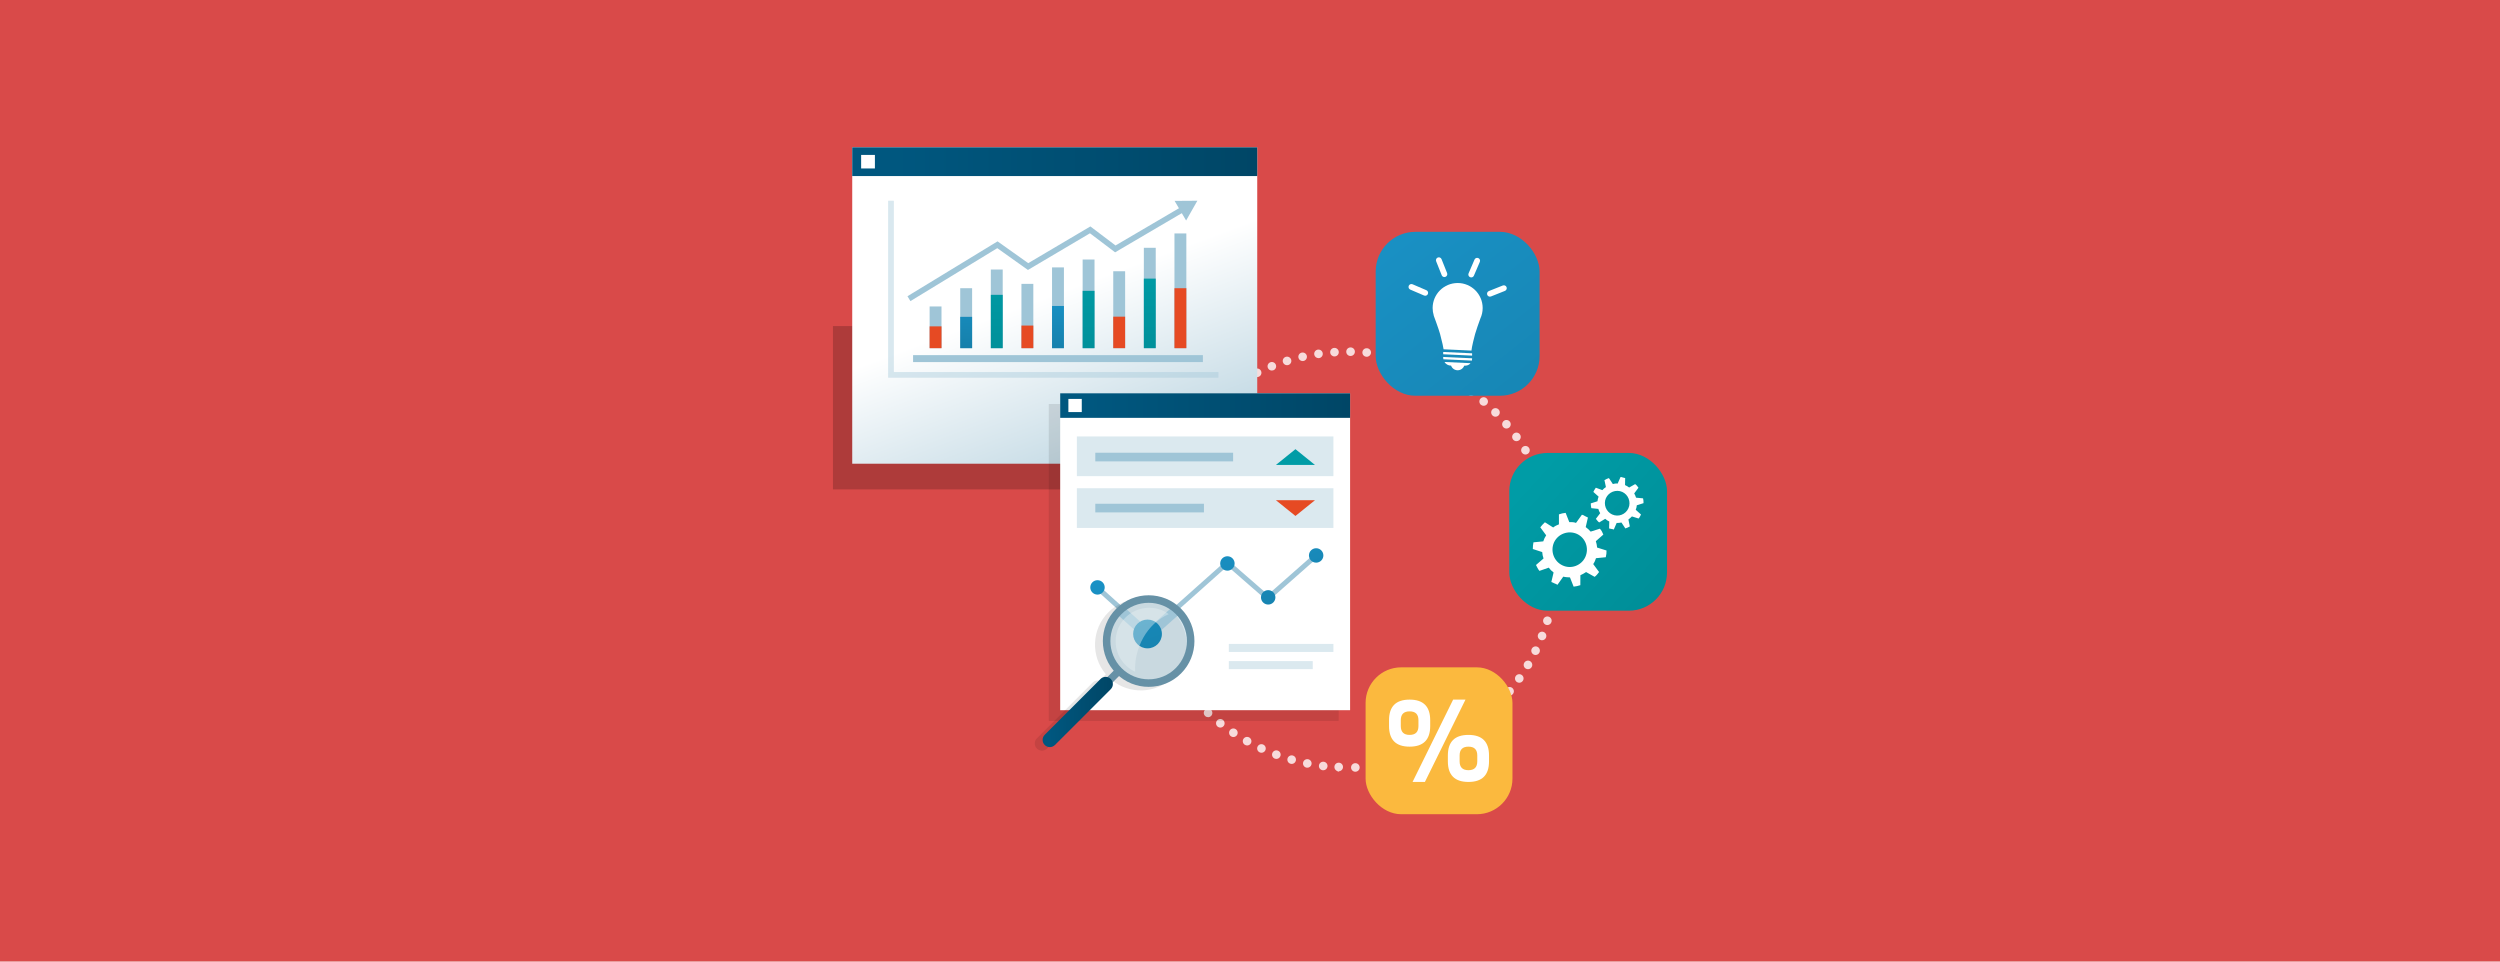 <?xml version="1.0" encoding="UTF-8"?><svg id="a" xmlns="http://www.w3.org/2000/svg" xmlns:xlink="http://www.w3.org/1999/xlink" viewBox="0 0 1300 500"><defs><linearGradient id="g" x1="520.87" y1="84.58" x2="576.45" y2="234.23" gradientUnits="userSpaceOnUse"><stop offset=".46" stop-color="#fff"/><stop offset="1" stop-color="#c7dce6"/></linearGradient><linearGradient id="h" x1="443.16" y1="84.08" x2="653.76" y2="84.08" gradientUnits="userSpaceOnUse"><stop offset=".1" stop-color="#00577f"/><stop offset="1" stop-color="#004666"/></linearGradient><linearGradient id="i" x1="503.66" y1="150.79" x2="501.99" y2="180.28" gradientUnits="userSpaceOnUse"><stop offset=".06" stop-color="#1991c5"/><stop offset="1" stop-color="#1680ab"/></linearGradient><linearGradient id="j" x1="518.63" y1="134.8" x2="518.07" y2="193.23" gradientUnits="userSpaceOnUse"><stop offset=".06" stop-color="#009ca6"/><stop offset="1" stop-color="#008d97"/></linearGradient><linearGradient id="k" x1="551.09" y1="153.47" x2="549.42" y2="182.97" xlink:href="#i"/><linearGradient id="l" x1="566.36" y1="135.25" x2="565.8" y2="193.68" xlink:href="#j"/><linearGradient id="m" x1="598.15" y1="135.55" x2="597.6" y2="193.98" xlink:href="#j"/><linearGradient id="n" x1="712.72" y1="106.35" x2="835.78" y2="260.89" xlink:href="#i"/><linearGradient id="o" x1="551.3" y1="210.9" x2="702.05" y2="210.9" xlink:href="#h"/><linearGradient id="p" x1="568.65" y1="299.66" x2="587.57" y2="353.08" xlink:href="#i"/><linearGradient id="q" x1="632.6" y1="277.01" x2="651.52" y2="330.43" gradientTransform="translate(776.8 -395.5) rotate(76.72)" xlink:href="#i"/><linearGradient id="r" x1="645.89" y1="272.3" x2="664.81" y2="325.73" gradientTransform="translate(412.8 -375.33) rotate(45)" xlink:href="#i"/><linearGradient id="s" x1="674.91" y1="262.03" x2="693.83" y2="315.45" xlink:href="#i"/><linearGradient id="t" x1="542.16" y1="370.23" x2="578.68" y2="370.23" xlink:href="#h"/><linearGradient id="u" x1="581.58" y1="286.95" x2="604.56" y2="351.81" xlink:href="#i"/><linearGradient id="v" x1="790.97" y1="244.61" x2="868.61" y2="315.7" xlink:href="#j"/></defs><rect x="-16.94" y="-12.61" width="1320.56" height="521.84" style="fill:#d94a49;"/><g><g style="opacity:.8;"><path d="m704.78,401.31c-1.23,0-2.23-1-2.23-2.23s.97-2.2,2.18-2.23c1.21-.04,2.24.91,2.29,2.13.05,1.23-.9,2.26-2.13,2.32-.03,0-.09,0-.12,0Zm-8.66-.25c-1.23,0-2.23-1-2.23-2.23s.97-2.2,2.18-2.23c1.21-.04,2.24.91,2.29,2.13.05,1.23-.9,2.26-2.13,2.32-.03,0-.09,0-.12,0Zm.21.19l.09-2.22-.12,2.22c-1.23-.05-2.18-1.08-2.14-2.31.05-1.23,1.08-2.18,2.31-2.14l-.06,2.23-.09,2.22Zm16.8-.54c-1.15,0-2.12-.88-2.22-2.05-.1-1.21.79-2.27,1.99-2.39,1.2-.14,2.31.73,2.46,1.94.15,1.22-.71,2.33-1.93,2.48-.03,0-.09.01-.12.01-.06,0-.12,0-.18,0Zm-25.05-.16c-.09,0-.19,0-.28-.02l.28-2.21-.29,2.21c-1.22-.15-2.09-1.25-1.94-2.48.15-1.22,1.25-2.09,2.48-1.94,0,0,.03,0,.04,0,1.22.15,2.09,1.27,1.93,2.49-.14,1.13-1.1,1.95-2.21,1.95Zm33.34-1.08c-1.07,0-2.01-.77-2.19-1.86-.2-1.2.6-2.33,1.79-2.55,1.2-.24,2.36.53,2.61,1.73.25,1.2-.52,2.38-1.72,2.63-.03,0-.08.02-.11.02-.12.02-.25.03-.37.03Zm-41.61-.26c-.14,0-.29-.01-.44-.04-1.19-.22-1.98-1.36-1.78-2.55.2-1.21,1.35-2.03,2.56-1.83.03,0,.08.02.11.02,1.2.25,1.98,1.43,1.73,2.63-.22,1.05-1.14,1.77-2.18,1.77Zm-.03-2.1h0s.03-.13.03-.13l-.03.13Zm49.8.49c-.95,0-1.84-.62-2.13-1.58-.36-1.18.31-2.42,1.48-2.78.04-.01.1-.03.13-.04,1.19-.3,2.4.43,2.7,1.62.3,1.19-.42,2.39-1.6,2.69-.2.05-.39.08-.59.08Zm.05-2.16h0s-.02-.08-.02-.08l.02.08Zm-57.96,1.8c-.21,0-.42-.03-.62-.09-1.16-.32-1.85-1.51-1.56-2.68.3-1.19,1.51-1.92,2.7-1.62.04,0,.1.03.13.04,1.18.36,1.84,1.6,1.48,2.78-.29.96-1.17,1.58-2.13,1.58Zm-.02-2.16h0s.02-.07.02-.07l-.02.07Zm65.94.01c-.89,0-1.73-.54-2.07-1.42-.45-1.14.12-2.44,1.26-2.88.03-.01.08-.03.11-.04,1.16-.4,2.43.21,2.83,1.37.4,1.16-.2,2.42-1.36,2.83-.25.09-.51.14-.77.14Zm.07-2.1h0s-.05-.13-.05-.13l.05.13Zm-73.95,1.65c-.24,0-.49-.04-.73-.12-.03,0-.08-.03-.11-.04-1.14-.45-1.71-1.74-1.26-2.88.44-1.13,1.71-1.7,2.85-1.28,1.15.41,1.75,1.67,1.35,2.83-.32.92-1.18,1.49-2.1,1.49Zm81.66-2.66c-.86,0-1.68-.5-2.04-1.34-.49-1.13.03-2.44,1.15-2.93,1.12-.49,2.44.02,2.93,1.13s.01,2.42-1.1,2.93c-.01,0-.05.02-.06.03-.29.13-.59.19-.89.19Zm-89.4-.54c-.31,0-.62-.06-.92-.2-.03-.01-.07-.03-.1-.05-1.1-.55-1.55-1.89-1-2.99.54-1.09,1.86-1.54,2.95-1.01,1.11.51,1.59,1.83,1.09,2.94-.37.82-1.18,1.31-2.03,1.31Zm96.91-3.17c-.8,0-1.58-.43-1.97-1.19-.57-1.09-.15-2.43.94-3.01,1.08-.59,2.43-.19,3.02.89.59,1.08.19,2.43-.89,3.02-.01,0-.05.02-.06.03-.33.17-.68.25-1.03.25Zm-104.37-.63c-.37,0-.75-.09-1.1-.29l1.1-1.93-1.11,1.93c-1.08-.59-1.47-1.94-.88-3.01.59-1.08,1.95-1.47,3.03-.88.01,0,.05.03.06.03,1.07.61,1.44,1.97.83,3.04-.41.72-1.16,1.12-1.94,1.12Zm111.57-3.66c-.7,0-1.39-.33-1.83-.95-.71-1.01-.46-2.39.55-3.1.03-.02.09-.06.13-.08,1.05-.65,2.42-.32,3.06.72.64,1.04.33,2.39-.7,3.05-.37.25-.8.36-1.22.36Zm.05-2.19h0s-.03-.05-.03-.05l.03.05Zm-118.78,1.48c-.41,0-.83-.12-1.2-.36,0,0-.04-.02-.04-.03-1.02-.68-1.3-2.06-.62-3.09.68-1.02,2.06-1.3,3.09-.62,1.02.68,1.31,2.06.64,3.08-.43.65-1.14,1.01-1.86,1.01Zm125.57-4.13c-.68,0-1.35-.31-1.78-.89-.74-.98-.54-2.38.45-3.12.96-.76,2.35-.59,3.12.38.76.96.59,2.37-.38,3.14-.01.01-.05.04-.06.05-.4.3-.87.45-1.33.45Zm-132.35-.78c-.48,0-.96-.16-1.37-.48l-.02-.02c-.96-.76-1.13-2.16-.37-3.13.76-.97,2.16-1.13,3.13-.37.96.76,1.14,2.17.38,3.13-.44.56-1.09.85-1.75.85Zm138.8-4.57c-.59,0-1.18-.23-1.62-.7-.84-.89-.8-2.3.09-3.15.02-.02.05-.05.07-.06.92-.82,2.33-.73,3.14.18.81.92.73,2.32-.18,3.14-.43.39-.97.59-1.51.59Zm.17-2.07h0s-.16-.17-.16-.17l.15.17Zm-145.34,1.22c-.55,0-1.09-.2-1.52-.6-.9-.82-.97-2.21-.16-3.12.82-.92,2.22-1,3.14-.18.02.01.05.05.07.06.89.84.93,2.25.09,3.15-.44.46-1.03.7-1.62.7Zm-.17-2.04h-.01s.18-.18.18-.18l-.17.18Zm151.37-2.93c-.55,0-1.1-.2-1.53-.61-.9-.84-.94-2.25-.1-3.15l1.64,1.51,1.6,1.54c-.44.47-1.03.7-1.62.7Zm5.56-6.27c-.51,0-1.02-.17-1.43-.52-.93-.79-1.06-2.17-.29-3.11.76-.95,2.16-1.11,3.12-.35.96.76,1.13,2.16.37,3.12-.01.02-.05.06-.06.08-.44.52-1.07.79-1.7.79Zm5.05-6.67c-.44,0-.89-.13-1.27-.4-1.01-.7-1.25-2.09-.55-3.1.7-1.01,2.1-1.26,3.11-.56,1.01.71,1.26,2.08.55,3.09l-.02.02c-.43.62-1.12.95-1.83.95Zm4.52-7.05c-.4,0-.8-.11-1.17-.33-1.04-.64-1.36-1.99-.74-3.03.62-1.05,1.97-1.42,3.03-.81,1.07.61,1.44,1.97.83,3.03-.01.02-.04.07-.05.09-.42.68-1.15,1.05-1.89,1.05Zm3.96-7.38c-.31,0-.62-.06-.92-.2-1.12-.51-1.61-1.83-1.11-2.95.01-.03.03-.07.05-.1.55-1.1,1.89-1.54,2.99-1,1.09.55,1.54,1.87,1,2.97-.38.8-1.18,1.27-2.01,1.27Zm.15-2.18h0s-.15-.07-.15-.07l.14.07Zm3.22-5.48c-.28,0-.57-.05-.84-.17-1.14-.47-1.68-1.77-1.22-2.9.46-1.13,1.76-1.69,2.89-1.24,1.14.45,1.7,1.73,1.25,2.87,0,.01-.02.05-.02.06-.35.86-1.18,1.38-2.06,1.38Zm2.77-7.91c-.21,0-.42-.03-.63-.09-1.17-.35-1.85-1.57-1.51-2.75,0,0,.01-.04.01-.05.36-1.18,1.6-1.84,2.78-1.48,1.18.36,1.84,1.6,1.48,2.78l-2.13-.65,2.13.65c-.29.96-1.18,1.59-2.14,1.59Zm2.15-8.09c-.19,0-.37-.02-.56-.07-1.17-.31-1.88-1.49-1.61-2.66.26-1.19,1.43-1.94,2.63-1.7,1.2.25,1.98,1.43,1.72,2.63,0,.04-.02.1-.03.13-.26,1-1.16,1.66-2.15,1.66Zm1.51-8.24c-.12,0-.24-.01-.37-.03-1.2-.2-2.01-1.32-1.84-2.52.17-1.21,1.27-2.06,2.48-1.91,1.22.15,2.08,1.26,1.93,2.48,0,.03-.01.09-.02.12-.18,1.09-1.12,1.86-2.19,1.86Zm.87-8.33s-.06,0-.09,0c-1.23-.05-2.18-1.09-2.13-2.32,0-.03,0-.09,0-.12.1-1.23,1.18-2.14,2.4-2.04,1.22.1,2.13,1.16,2.04,2.38-.07,1.18-1.05,2.09-2.22,2.09Zm.13-2.24h0s-.14-.01-.14-.01h.13Zm.09-6.12c-1.19,0-2.17-.94-2.22-2.13,0-.03,0-.09,0-.12,0-1.23,1-2.23,2.23-2.23s2.22.99,2.23,2.21c.03,1.21-.92,2.22-2.13,2.27-.03,0-.06,0-.09,0Zm0-2.25h.12s0,0,0,0h-.12Zm2.23,0h0,0Zm-2.64-6.11c-1.15,0-2.12-.88-2.22-2.04l2.22-.21,2.22-.18-2.22.18,2.22-.16c.1,1.23-.81,2.3-2.03,2.4-.06,0-.13,0-.19,0Zm-1.06-8.31c-1.07,0-2.02-.78-2.19-1.87-.2-1.21.62-2.37,1.83-2.57,1.21-.2,2.35.61,2.56,1.82,0,0,0,.03,0,.03.2,1.21-.62,2.36-1.84,2.56-.12.02-.24.03-.36.03Zm-1.7-8.2c-1,0-1.91-.68-2.16-1.69-.3-1.19.42-2.41,1.61-2.71,1.19-.3,2.4.41,2.7,1.59,0,0,0,.03,0,.04.3,1.19-.43,2.4-1.62,2.7-.18.05-.36.07-.54.07Zm-2.33-8.05c-.94,0-1.82-.6-2.12-1.54-.39-1.15.23-2.41,1.38-2.81,1.16-.4,2.43.21,2.83,1.37.01.03.03.09.04.12.35,1.18-.32,2.42-1.5,2.77-.21.06-.43.09-.64.09Zm-2.95-7.84c-.85,0-1.67-.49-2.04-1.32-.01-.03-.03-.08-.04-.1-.46-1.14.1-2.44,1.24-2.89,1.14-.45,2.43.09,2.89,1.22.47,1.12-.04,2.41-1.15,2.9-.29.13-.6.19-.9.19Zm.13-2.31l-.14.06.14-.06Zm-3.66-5.27c-.8,0-1.57-.43-1.98-1.17,0-.02-.03-.06-.04-.08-.56-1.09-.13-2.44.97-3,1.09-.56,2.44-.13,3,.97l-1.98,1.01,1.98-1.01c.59,1.08.18,2.42-.9,3-.33.18-.7.27-1.05.27Zm-4.16-7.31c-.73,0-1.45-.36-1.88-1.03,0,0-.02-.04-.03-.04-.65-1.05-.32-2.42.72-3.06,1.05-.65,2.42-.32,3.06.72l-1.89,1.17,1.9-1.17c.65,1.04.34,2.41-.7,3.07-.37.23-.78.34-1.19.34Zm-4.68-6.94c-.67,0-1.33-.3-1.77-.87-.02-.03-.06-.07-.07-.1-.71-1.01-.46-2.4.55-3.1,1-.7,2.38-.46,3.09.53.71.97.52,2.34-.44,3.08-.4.31-.88.46-1.36.46Zm.07-2.31l-.08.06.08-.06Zm-5.28-4.26c-.63,0-1.26-.27-1.7-.79-.79-.94-.68-2.34.25-3.14.93-.79,2.32-.7,3.12.23,0,0,.03.04.04.04.79.94.67,2.34-.27,3.14-.42.35-.93.52-1.43.52Zm-5.71-6.15c-.56,0-1.11-.21-1.54-.63,0,0-.03-.03-.04-.04-.87-.87-.87-2.28,0-3.15.87-.87,2.28-.87,3.15,0l-1.57,1.57,1.58-1.57c.87.86.88,2.27.02,3.14-.44.44-1.01.67-1.59.67Zm-151.29-1.46c-.59,0-1.18-.23-1.62-.7-.84-.89-.8-2.3.09-3.15l1.53,1.62-1.52-1.62c.89-.84,2.3-.82,3.14.07.85.88.83,2.28-.05,3.13,0,0-.03.03-.04.04-.43.41-.98.61-1.53.61Zm145.15-4.22c-.51,0-1.03-.18-1.45-.54-.93-.8-1.05-2.21-.25-3.14.79-.93,2.18-1.06,3.12-.27,0,0,.03.03.04.03.93.8,1.04,2.21.23,3.14-.44.51-1.06.77-1.69.77Zm-138.88-1.36c-.65,0-1.29-.28-1.72-.81-.78-.95-.65-2.35.31-3.12l.02-.02c.95-.78,2.35-.63,3.13.32.78.95.63,2.35-.32,3.13-.42.34-.92.5-1.42.5Zm132.32-3.83c-.46,0-.92-.14-1.32-.43-.99-.73-1.21-2.12-.49-3.11.72-.99,2.1-1.22,3.09-.5,0,0,.03.02.04.03.99.73,1.2,2.12.47,3.11-.44.59-1.11.91-1.79.91Zm-125.64-1.24c-.7,0-1.39-.33-1.83-.94-.71-1.01-.47-2.39.54-3.09l.02-.02c1.01-.7,2.39-.46,3.1.55.71,1.01.46,2.4-.55,3.1-.39.27-.84.41-1.29.41Zm118.69-3.43c-.4,0-.81-.11-1.18-.34-1.04-.65-1.37-2.03-.72-3.07.65-1.04,2.01-1.37,3.05-.72,0,0,.03.02.03.02,1.04.65,1.36,2.02.71,3.07-.42.68-1.15,1.05-1.89,1.05Zm-111.65-1.11c-.76,0-1.5-.39-1.92-1.08-.63-1.06-.29-2.42.76-3.04h.02c1.06-.64,2.42-.3,3.05.76.63,1.06.28,2.42-.77,3.05-.36.21-.75.32-1.15.32Zm104.35-3.01c-.35,0-.7-.08-1.03-.26-1.09-.56-1.52-1.89-.98-2.98.55-1.1,1.88-1.55,2.98-1,.02.01.07.04.1.05,1.08.59,1.47,1.94.88,3.02-.4.74-1.17,1.16-1.95,1.16Zm-97-.95c-.82,0-1.6-.45-1.99-1.23-.55-1.1-.1-2.44,1-2.99.01,0,.05-.02.06-.03,1.11-.53,2.44-.06,2.97,1.05.53,1.11.06,2.44-1.05,2.97-.32.16-.66.23-.99.23Zm89.41-2.58c-.27,0-.54-.05-.81-.15-.02,0-.07-.03-.1-.04-1.13-.49-1.65-1.8-1.16-2.93.49-1.12,1.79-1.64,2.91-1.17,1.12.46,1.67,1.74,1.23,2.87-.34.88-1.18,1.42-2.07,1.42Zm.04-2.4l-.07.16.07-.16Zm-81.79,1.59c-.89,0-1.73-.54-2.07-1.42-.45-1.14.12-2.44,1.26-2.88l.81,2.07-.81-2.07c1.14-.45,2.43.1,2.89,1.24.46,1.14-.08,2.42-1.22,2.89-.01,0-.05.02-.06.02-.27.1-.54.15-.81.15Zm73.9-2.12c-.24,0-.49-.04-.73-.12-1.17-.38-1.8-1.63-1.42-2.8.38-1.17,1.65-1.8,2.81-1.42.01,0,.05.02.07.02,1.16.4,1.78,1.67,1.37,2.83-.32.92-1.18,1.5-2.1,1.5Zm-66-.66c-.95,0-1.84-.62-2.13-1.58-.36-1.18.31-2.42,1.48-2.78l.65,2.13-.64-2.13c1.17-.36,2.42.29,2.79,1.46.37,1.17-.29,2.42-1.46,2.79,0,0-.04.01-.04.01-.22.07-.43.1-.65.1Zm57.95-1.66c-.17,0-.34-.02-.52-.06,0,0-.04,0-.05-.01-1.19-.3-1.92-1.51-1.62-2.7.3-1.19,1.51-1.92,2.7-1.62l-.54,2.16.55-2.16c1.19.29,1.93,1.5,1.64,2.69-.25,1.02-1.15,1.7-2.16,1.7Zm-49.83-.5c-1.02,0-1.95-.7-2.18-1.74-.27-1.2.47-2.38,1.66-2.65,0,0,.04,0,.05-.01,1.2-.26,2.39.5,2.65,1.7.26,1.2-.5,2.39-1.7,2.65-.16.03-.32.05-.48.05Zm41.63-1.18c-.12,0-.24,0-.37-.03-1.21-.2-2.04-1.35-1.84-2.56.2-1.21,1.34-2.03,2.55-1.83h.03c1.21.21,2.03,1.35,1.83,2.57-.18,1.09-1.12,1.86-2.19,1.86Zm-33.39-.34c-1.09,0-2.05-.8-2.21-1.91-.17-1.21.66-2.34,1.87-2.52,0,0,.04,0,.04,0,1.22-.17,2.34.68,2.51,1.9.17,1.22-.68,2.34-1.9,2.51-.1.01-.21.02-.31.02Zm25.08-.71c-.07,0-.15,0-.22-.01-1.23-.1-2.13-1.18-2.03-2.4.1-1.23,1.18-2.14,2.41-2.03.01,0,.05,0,.06,0,1.22.12,2.12,1.21,1.99,2.44-.11,1.15-1.08,2-2.21,2Zm-16.77-.17c-1.17,0-2.15-.91-2.22-2.09-.08-1.23.86-2.28,2.08-2.36l.14,2.22-.13-2.22c1.22-.08,2.28.84,2.37,2.06.09,1.22-.81,2.28-2.03,2.38-.01,0-.05,0-.07,0-.05,0-.09,0-.14,0Zm8.4-.24s-.03,0-.05,0c-1.23,0-2.22-1-2.22-2.23s1.01-2.23,2.24-2.23c.01,0,.06,0,.07,0,1.23.02,2.21,1.04,2.18,2.27-.02,1.21-1.02,2.18-2.22,2.18Z" style="fill:#fff;"/></g><g><g><rect x="433.14" y="169.56" width="210.6" height="84.92" style="opacity:.2;"/><rect x="443.16" y="76.61" width="210.6" height="164.52" style="fill:url(#g);"/><rect x="443.16" y="76.61" width="210.6" height="14.94" style="fill:url(#h);"/><rect x="447.79" y="80.56" width="7.16" height="7.04" style="fill:#fff;"/></g><g><g><g><g><rect x="483.4" y="159.36" width="6.18" height="21.7" style="fill:#9fc5d7;"/><rect x="483.4" y="169.71" width="6.18" height="11.34" style="fill:#e64a23;"/></g><g><rect x="499.32" y="149.87" width="6.18" height="31.19" style="fill:#9fc5d7;"/><rect x="499.32" y="164.75" width="6.18" height="16.3" style="fill:url(#i);"/></g><g><rect x="515.23" y="140.15" width="6.18" height="40.9" style="fill:#9fc5d7;"/><rect x="515.23" y="153.31" width="6.18" height="27.75" style="fill:url(#j);"/></g><g><rect x="531.15" y="147.61" width="6.18" height="33.45" style="fill:#9fc5d7;"/><rect x="531.15" y="169.29" width="6.18" height="11.77" style="fill:#e64a23;"/></g><g><rect x="547.06" y="139.05" width="6.18" height="42" style="fill:#9fc5d7;"/><rect x="547.06" y="159.1" width="6.18" height="21.96" style="fill:url(#k);"/></g><g><rect x="562.97" y="134.95" width="6.18" height="46.1" style="fill:#9fc5d7;"/><rect x="562.97" y="151.23" width="6.18" height="29.83" style="fill:url(#l);"/></g><g><rect x="578.89" y="141.05" width="6.18" height="40" style="fill:#9fc5d7;"/><rect x="578.89" y="164.67" width="6.18" height="16.38" style="fill:#e64a23;"/></g><g><rect x="594.8" y="128.85" width="6.18" height="52.2" style="fill:#9fc5d7;"/><rect x="594.8" y="144.88" width="6.18" height="36.17" style="fill:url(#m);"/></g><g><rect x="610.72" y="121.39" width="6.18" height="59.66" style="fill:#9fc5d7;"/><rect x="610.72" y="149.87" width="6.18" height="31.19" style="fill:#e64a23;"/></g></g><rect x="474.8" y="184.67" width="150.7" height="3.62" style="fill:#9fc5d7;"/></g><g><polygon points="473.42 156.58 471.88 154.04 518.72 125.5 534.68 136.84 566.99 117.74 580.07 127.64 614.53 107.41 616.03 109.97 579.86 131.21 566.78 121.31 534.53 140.38 518.59 129.05 473.42 156.58" style="fill:#9fc5d7;"/><polygon points="616.78 114.67 622.63 104.38 610.79 104.46 616.78 114.67" style="fill:#9fc5d7;"/></g><g style="opacity:.4;"><polygon points="633.6 196.42 461.83 196.42 461.83 104.38 464.8 104.38 464.8 193.45 633.6 193.45 633.6 196.42" style="fill:#9fc5d7;"/></g></g></g><g><rect x="715.35" y="120.55" width="85.24" height="85.24" rx="20.65" ry="20.65" style="fill:url(#n);"/><g><path d="m757.98,147.17c-7.18,0-13.01,5.82-13.01,13.01,0,1.35.21,2.65.59,3.87h-.04s2.65,7.15,3.31,9.6c1.24,4.63,1.68,6.96,1.83,7.98l14.5.67c.01-.17.16-2.13,1.91-8.66.46-1.72,1.91-5.76,2.72-8.01.77-1.66,1.2-3.51,1.2-5.46,0-7.18-5.82-13.01-13.01-13.01Z" style="fill:#fff;"/><path d="m750.46,185.62v.43c0,.26.03.52.08.77l14.84.69c.07-.28.11-.57.11-.87v-.33s-.02,0-.03,0l-15-.7Z" style="fill:#fff;"/><path d="m750.46,183.02v1.2s.02,0,.03,0l15,.7v-1.2s-.02,0-.03,0l-15-.7Z" style="fill:#fff;"/><path d="m754.56,190.14c.51,1.4,1.84,2.4,3.42,2.4s2.91-1,3.42-2.4h.59c1.09,0,2.06-.5,2.7-1.28l-13.58-.63c.73,1.14,2,1.9,3.45,1.9Z" style="fill:#fff;"/><path d="m749.69,143.12c.24.59.8.95,1.4.95.19,0,.38-.03.56-.11.77-.31,1.15-1.19.84-1.96l-2.89-7.25c-.31-.77-1.19-1.15-1.96-.84-.77.31-1.15,1.19-.84,1.96l2.89,7.25Z" style="fill:#fff;"/><path d="m783.41,149.3c-.31-.77-1.19-1.15-1.96-.84l-7.25,2.89c-.77.31-1.15,1.19-.84,1.96.24.59.8.95,1.4.95.19,0,.38-.03.56-.11l7.25-2.89c.77-.31,1.15-1.19.84-1.96Z" style="fill:#fff;"/><path d="m764.44,144.14c.19.08.4.12.6.12.59,0,1.14-.34,1.39-.91l3.08-7.17c.33-.77-.02-1.65-.79-1.98-.76-.33-1.65.02-1.98.79l-3.08,7.17c-.33.77.02,1.65.79,1.98Z" style="fill:#fff;"/><path d="m741.7,150.9l-7.17-3.08c-.76-.33-1.65.02-1.98.79-.33.77.02,1.65.79,1.98l7.17,3.08c.19.08.4.12.6.12.59,0,1.14-.34,1.39-.91.33-.77-.02-1.65-.79-1.98Z" style="fill:#fff;"/></g></g><g><g><rect x="545.36" y="210.08" width="150.75" height="164.79" style="opacity:.1;"/><rect x="551.3" y="204.51" width="150.75" height="164.79" style="fill:#fff;"/><rect x="551.3" y="204.51" width="150.75" height="12.77" style="fill:url(#o);"/><g><g><rect x="559.97" y="226.95" width="133.41" height="20.65" style="fill:#dbe9ef;"/><g><rect x="569.56" y="235.42" width="71.66" height="4.5" style="fill:#9fc5d7;"/><polygon points="683.79 241.77 673.63 233.57 663.48 241.77 683.79 241.77" style="fill:#009ca6;"/></g></g><g><rect x="638.99" y="334.84" width="54.38" height="4.18" style="fill:#dbe9ef;"/><rect x="638.99" y="343.77" width="43.64" height="4.18" style="fill:#dbe9ef;"/></g><g><rect x="559.97" y="253.88" width="133.41" height="20.65" style="fill:#dbe9ef;"/><rect x="569.56" y="261.95" width="56.49" height="4.5" style="fill:#9fc5d7;"/><polygon points="663.48 260.11 673.63 268.3 683.79 260.11 663.48 260.11" style="fill:#e64a23;"/></g></g><rect x="555.56" y="207.44" width="6.96" height="6.84" style="fill:#fff;"/></g><g><path d="m597.08,330.67c-.31,0-.62-.11-.87-.33l-26.76-24.08c-.54-.48-.58-1.31-.1-1.84.48-.54,1.31-.58,1.84-.1l25.89,23.3,40.32-35.94c.49-.44,1.23-.44,1.72-.01l20.2,17.58,24.29-21.41c.54-.48,1.36-.42,1.84.12.48.54.42,1.36-.12,1.84l-25.15,22.17c-.49.43-1.23.43-1.72,0l-20.19-17.58-40.33,35.95c-.25.22-.56.33-.87.33Z" style="fill:#9fc5d7;"/><circle cx="570.7" cy="305.45" r="3.75" style="fill:url(#p);"/><circle cx="596.95" cy="329.01" r="3.75" transform="translate(-57.8 518.47) rotate(-45)" style="fill:#9fc5d7;"/><circle cx="638.27" cy="293.02" r="3.75" transform="translate(206.45 846.89) rotate(-76.72)" style="fill:url(#q);"/><circle cx="659.46" cy="310.62" r="3.75" transform="translate(-26.49 557.29) rotate(-45)" style="fill:url(#r);"/><circle cx="684.4" cy="288.83" r="3.75" style="fill:url(#s);"/></g><path d="m610.06,318.37c-9.29-9.29-24.4-9.29-33.69,0-8.82,8.82-9.26,22.89-1.32,32.24l-3.32,3.32c-1.23-.29-2.57.03-3.53.99l-29.02,29.02c-1.47,1.47-1.47,3.84,0,5.31,1.47,1.47,3.84,1.47,5.31,0l29.02-29.02c.96-.96,1.29-2.3.99-3.53l3.32-3.32c9.35,7.94,23.42,7.5,32.24-1.32,9.29-9.29,9.29-24.4,0-33.69Z" style="opacity:.1;"/><g><g><rect x="538.47" y="364.82" width="50.8" height="3.92" transform="translate(-94.2 506.15) rotate(-45)" style="fill:#6691a6;"/><circle cx="597.27" cy="333.29" r="20.89" style="fill:#9fc5d7; opacity:.4;"/><path d="m543.26,387.4c-1.47-1.47-1.47-3.84,0-5.31l29.02-29.02c1.47-1.47,3.84-1.47,5.31,0s1.47,3.84,0,5.31l-29.02,29.02c-1.47,1.47-3.84,1.47-5.31,0Z" style="fill:url(#t);"/></g><g><path d="m610.88,314.49l-13.91,12.4-12.86-11.57c-.95,1.49-2.39,2.68-4.03,3.37l15.14,13.62c.49.44,1.12.67,1.74.67s1.24-.22,1.73-.66l15.53-13.84c-1.49-.93-2.65-2.34-3.34-3.99Z" style="fill:#9fc5d7;"/><circle cx="596.71" cy="329.66" r="7.48" style="fill:url(#u);"/></g><path d="m580.45,350.2c-9.29-9.29-9.29-24.4,0-33.69,9.29-9.29,24.4-9.29,33.69,0s9.29,24.4,0,33.69-24.4,9.29-33.69,0Zm30.92-30.92c-7.76-7.76-20.39-7.76-28.15,0s-7.76,20.39,0,28.15c7.76,7.76,20.39,7.76,28.15,0s7.76-20.39,0-28.15Z" style="fill:#6691a6;"/><path d="m607.77,319.33c-6.82-4.93-16.39-4.33-22.53,1.81-6.81,6.81-6.81,17.85,0,24.66,1.5,1.5,3.2,2.67,5.02,3.51-.61-12.28,6.2-25.11,17.51-29.97Z" style="fill:#eaf2f5; opacity:.4;"/></g></g><g><rect x="784.83" y="235.53" width="82.03" height="82.03" rx="19.87" ry="19.87" style="fill:url(#v);"/><g><path d="m833.73,277.98c-.45-1.18-.97-2.19-1.8-3.06l-4.79,1.52c-.73-.8-1.56-1.64-2.57-2.36l1.15-4.96c-.48-.24-1.05-.5-1.55-.76-.48-.33-1.05-.63-1.57-.7l-3.08,4.26c-1.08-.43-2.26-.47-3.49-.41l-1.9-4.82c-1.2.11-2.37.37-3.49.78v5.19c-1.09.45-2,.83-2.99,1.63l-4.3-2.71c-.93.82-1.78,1.83-2.4,2.63l3.05,4.15c-.33.57-.63,1.12-.87,1.53-.2.52-.43,1.17-.64,1.62l-5.1.5c-.22,1.18-.32,2.22-.33,3.48l4.89,1.59c.06,1.16.31,2.29.69,3.32l-3.93,3.4c.53.99,1,2.18,1.8,3.06l4.85-1.68c.67.95,1.55,1.83,2.5,2.51l-1.17,4.95c.51.26,1.05.5,1.67.74.5.16,1.09.44,1.51.73l3.03-4.26c1.18.33,2.34.33,3.48.4l1.9,4.81c1.21-.13,2.36-.37,3.49-.77l.03-5.17c1.09-.51,2.12-1.06,2.96-1.65l4.45,2.49c.83-.56,1.65-1.61,2.31-2.5l-3.05-4.14c.36-.56.64-.98.83-1.43.25-.63.46-1.21.61-1.63l5.09-.5c.29-1.28.44-2.3.39-3.5l-4.89-1.53c-.11-1.2-.34-2.32-.67-3.31l3.89-3.43Zm-9.33,11.6c-2.05,4.52-7.44,6.54-11.9,4.42-4.48-2.1-6.42-7.39-4.42-11.94,2.08-4.49,7.4-6.43,11.94-4.43,4.48,2.08,6.39,7.39,4.38,11.94Z" style="fill:#fff;"/><path d="m851.99,253.61c-.49-.76-1-1.39-1.71-1.87l-3.12,1.77c-.63-.45-1.33-.92-2.14-1.27l.07-3.64c-.37-.1-.8-.19-1.2-.3-.39-.16-.83-.28-1.2-.26l-1.52,3.43c-.82-.14-1.65,0-2.49.23l-2.04-3.09c-.82.25-1.6.61-2.33,1.06l.77,3.62c-.7.48-1.28.88-1.85,1.58l-3.4-1.26c-.53.71-.97,1.54-1.29,2.19l2.74,2.45c-.14.44-.27.87-.38,1.19-.07.39-.13.88-.21,1.22l-3.49,1.1c.02.86.1,1.6.28,2.48l3.65.39c.21.8.55,1.56.97,2.22l-2.24,2.95c.52.62,1.02,1.38,1.71,1.87l3.14-1.89c.61.57,1.35,1.05,2.11,1.39l-.09,3.63c.4.11.81.19,1.28.27.37.04.83.14,1.16.29l1.49-3.42c.87.06,1.68-.11,2.49-.23l2.03,3.08c.83-.27,1.6-.6,2.33-1.05l-.74-3.61c.68-.52,1.33-1.05,1.83-1.59l3.47,1.09c.5-.51.92-1.37,1.25-2.09l-2.74-2.45c.17-.44.3-.78.37-1.12.08-.47.14-.92.19-1.23l3.49-1.1c.02-.94-.03-1.67-.24-2.5l-3.64-.35c-.26-.82-.58-1.57-.96-2.21l2.21-2.97Zm-4.81,9.48c-.77,3.46-4.23,5.66-7.66,4.84-3.44-.81-5.57-4.22-4.84-7.69.79-3.45,4.22-5.58,7.69-4.85,3.44.79,5.55,4.23,4.82,7.7Z" style="fill:#fff;"/></g></g><g><rect x="710.11" y="347.02" width="76.37" height="76.37" rx="18.5" ry="18.5" style="fill:#fbb93e;"/><path d="m733,388.26c-7.14,0-10.7-3.57-10.7-10.7v-3.06c0-7.14,3.57-10.7,10.7-10.7s10.7,3.57,10.7,10.7v3.06c0,7.14-3.57,10.7-10.7,10.7Zm-4.59-10.7c0,3.06,1.53,4.59,4.59,4.59s4.59-1.53,4.59-4.59v-3.06c0-3.06-1.53-4.59-4.59-4.59s-4.59,1.53-4.59,4.59v3.06Zm6.12,29.05l21.1-42.81h6.42l-21.1,42.81h-6.42Zm39.76-10.7c0,7.14-3.57,10.7-10.7,10.7s-10.7-3.57-10.7-10.7v-3.06c0-7.14,3.57-10.7,10.7-10.7s10.7,3.57,10.7,10.7v3.06Zm-15.29,0c0,3.06,1.53,4.59,4.59,4.59s4.59-1.53,4.59-4.59v-3.06c0-3.06-1.53-4.59-4.59-4.59s-4.59,1.53-4.59,4.59v3.06Z" style="fill:#fff;"/></g></g></svg>